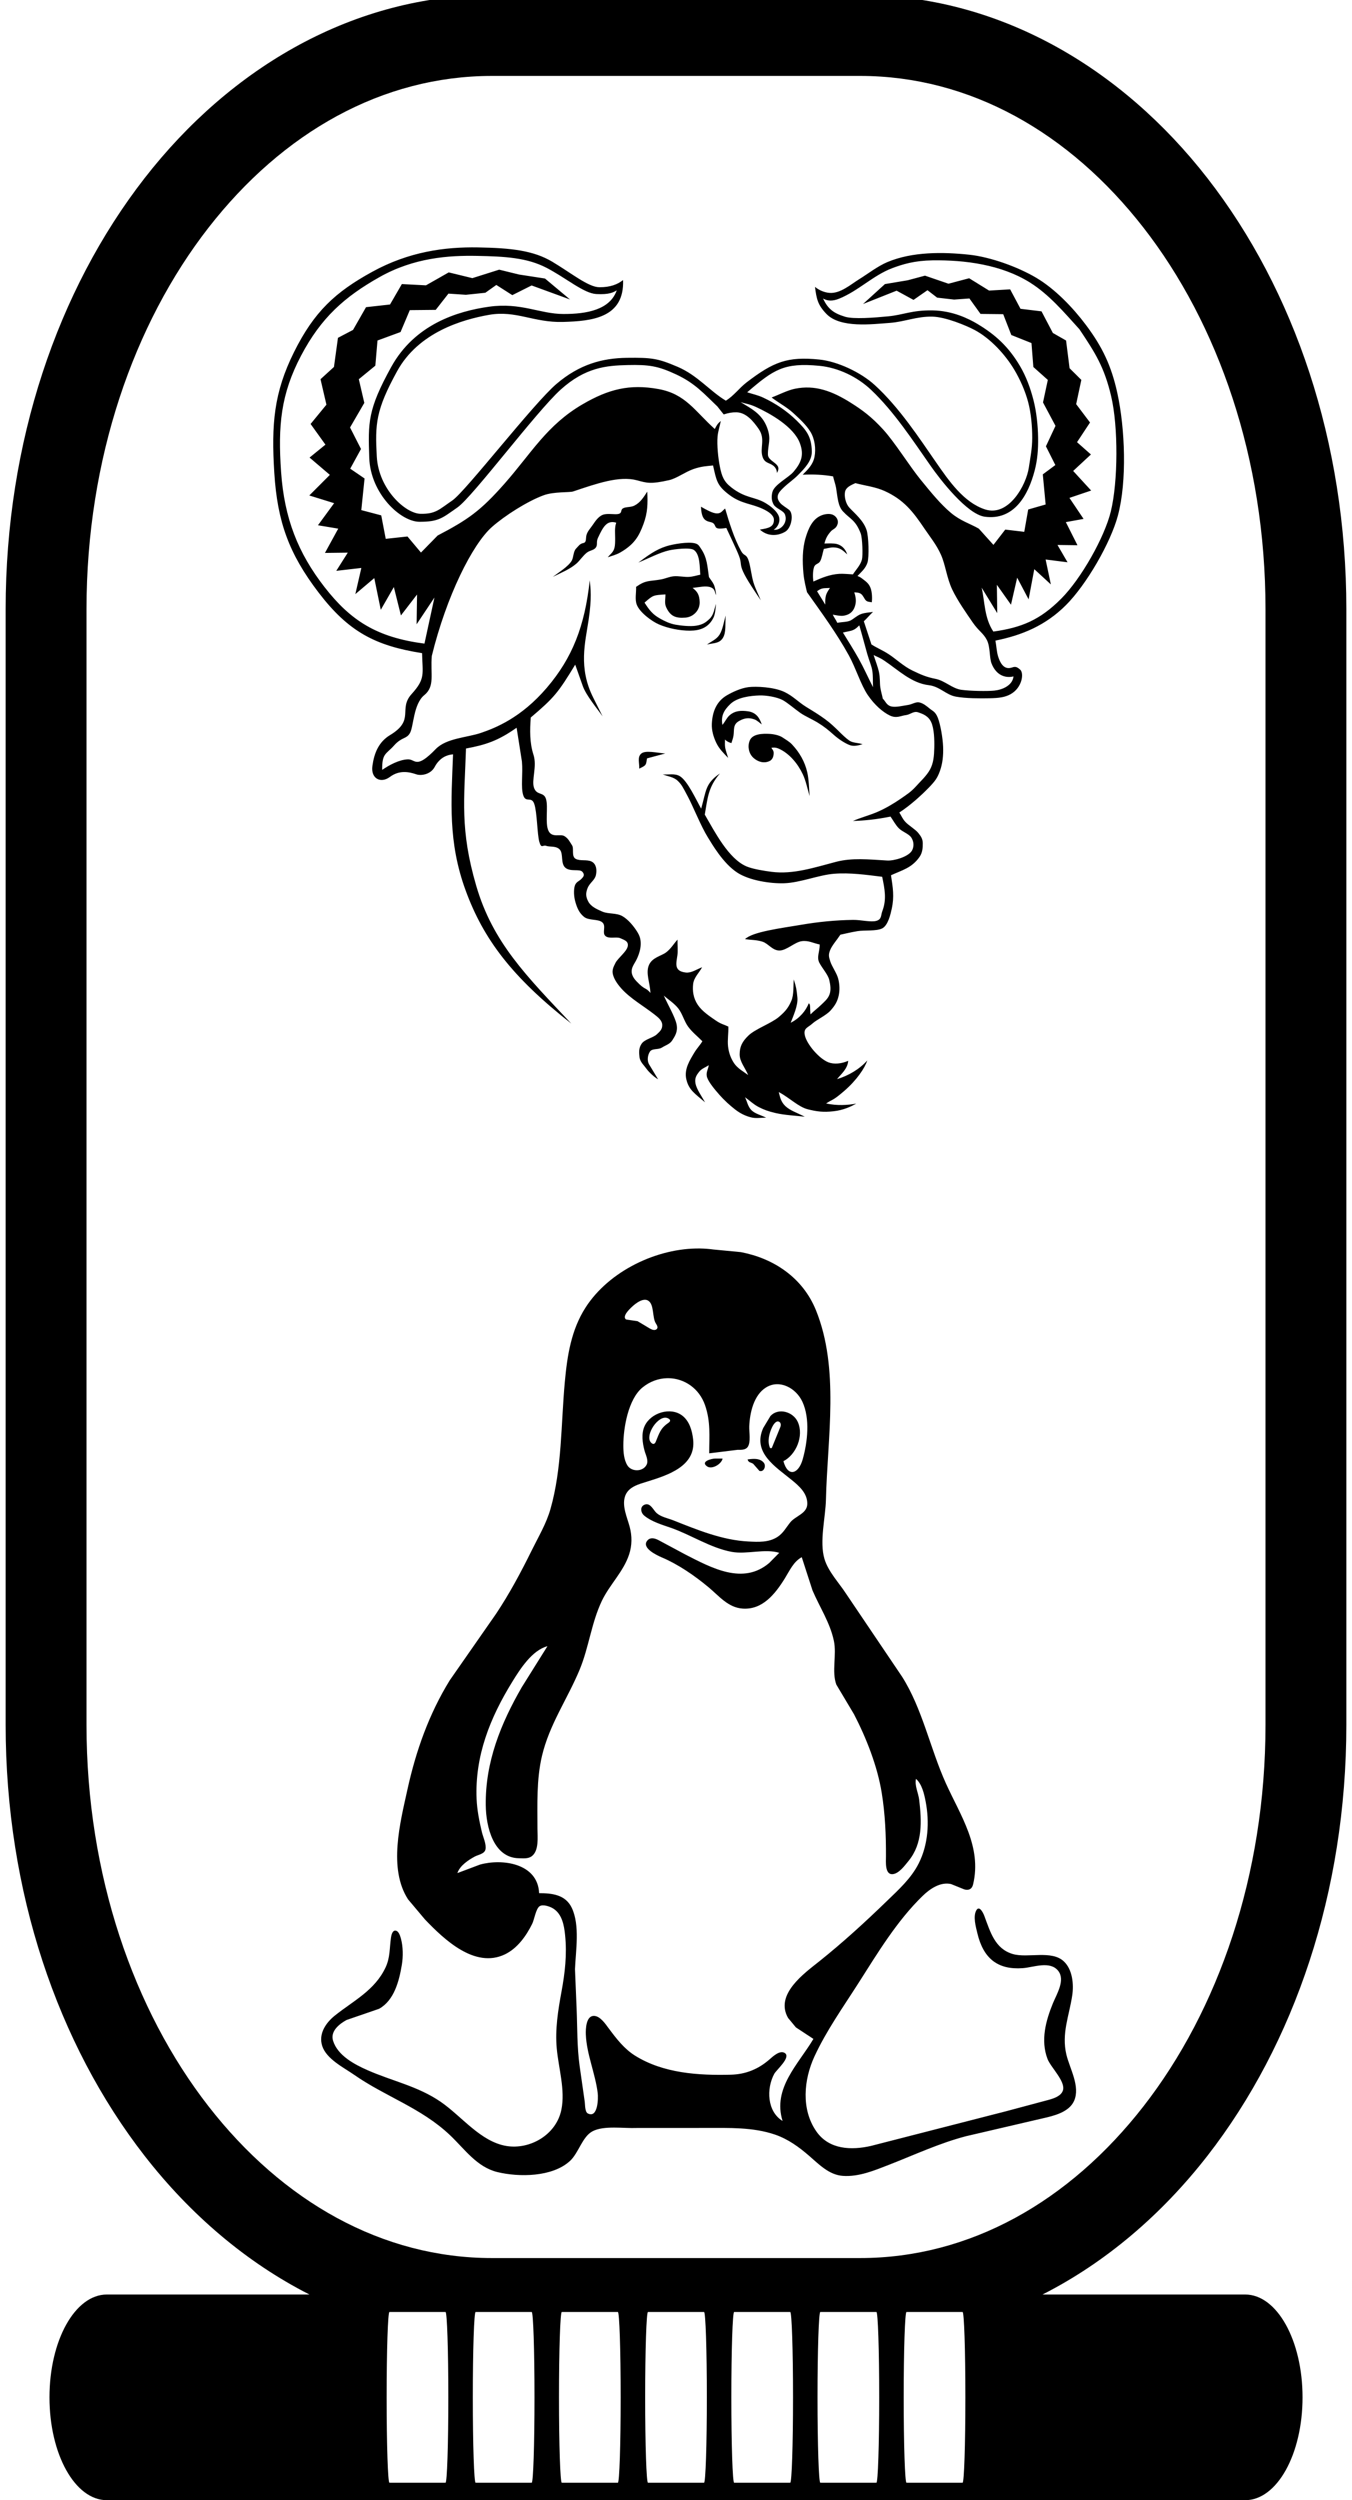 <?xml version="1.0" encoding="UTF-8" standalone="no"?><svg xmlns:dc="http://purl.org/dc/elements/1.1/" xmlns:cc="http://creativecommons.org/ns#" xmlns:rdf="http://www.w3.org/1999/02/22-rdf-syntax-ns#" xmlns:svg="http://www.w3.org/2000/svg" xmlns="http://www.w3.org/2000/svg" version="1.1" width="615.567" height="1137.899" id="svg2"><title id="title4">خرطوشة گنو لينكس</title><defs id="defs12" /><path d="m 223.998,-2.258 c -62.588,0 -118.724,32.621 -158.217,83.406 C 26.289,131.934 2.572,201.063 2.572,277.221 l 0,507.811 c 0,76.158 23.716,145.287 63.209,196.072 20.887,26.859 46.432,48.631 75.121,63.189 l -92.266,0 c -14.464,0 -26.109,20.874 -26.109,46.803 0,25.929 11.645,46.803 26.109,46.803 l 518.303,0 c 14.465,0 26.111,-20.874 26.111,-46.803 0,-25.929 -11.647,-46.803 -26.111,-46.803 l -92.275,0 c 28.69,-14.559 54.234,-36.331 75.121,-63.189 39.493,-50.785 63.209,-119.915 63.209,-196.072 l 0,-507.811 c 0,-76.158 -23.716,-145.287 -63.209,-196.072 C 510.292,30.363 454.156,-2.258 391.568,-2.258 l -167.57,0 z m 0,36.813 167.57,0 c 49.885,0 95.259,25.6 129.158,69.191 33.899,43.592 55.457,104.999 55.457,173.475 l 0,507.811 c 0,68.476 -21.558,129.883 -55.457,173.475 -33.899,43.592 -79.273,69.191 -129.158,69.191 l -167.57,0 c -49.885,0 -95.259,-25.6 -129.158,-69.191 C 60.941,914.914 39.385,853.507 39.385,785.031 l 0,-507.811 c 0,-68.476 21.556,-129.883 55.455,-173.475 C 128.739,60.154 174.113,34.555 223.998,34.555 z m -46.68,1017.684 25.52,0 c 0.712,0 1.287,17.33 1.287,38.857 0,21.527 -0.575,38.859 -1.287,38.859 l -25.52,0 c -0.712,0 -1.285,-17.332 -1.285,-38.859 0,-21.527 0.573,-38.857 1.285,-38.857 z m 39.236,0 25.521,0 c 0.712,0 1.285,17.33 1.285,38.857 0,21.527 -0.573,38.859 -1.285,38.859 l -25.521,0 c -0.712,0 -1.285,-17.332 -1.285,-38.859 0,-21.527 0.573,-38.857 1.285,-38.857 z m 39.236,0 25.521,0 c 0.712,0 1.285,17.33 1.285,38.857 0,21.527 -0.573,38.859 -1.285,38.859 l -25.521,0 c -0.712,0 -1.285,-17.332 -1.285,-38.859 0,-21.527 0.573,-38.857 1.285,-38.857 z m 39.238,0 25.52,0 c 0.712,0 1.285,17.33 1.285,38.857 0,21.527 -0.573,38.859 -1.285,38.859 l -25.52,0 c -0.712,0 -1.285,-17.332 -1.285,-38.859 0,-21.527 0.573,-38.857 1.285,-38.857 z m 39.236,0 25.52,0 c 0.712,0 1.287,17.33 1.287,38.857 0,21.527 -0.575,38.859 -1.287,38.859 l -25.52,0 c -0.712,0 -1.285,-17.332 -1.285,-38.859 0,-21.527 0.573,-38.857 1.285,-38.857 z m 39.236,0 25.521,0 c 0.712,0 1.285,17.33 1.285,38.857 0,21.527 -0.573,38.859 -1.285,38.859 l -25.521,0 c -0.712,0 -1.285,-17.332 -1.285,-38.859 0,-21.527 0.573,-38.857 1.285,-38.857 z m 39.236,0 25.521,0 c 0.712,0 1.285,17.33 1.285,38.857 0,21.527 -0.573,38.859 -1.285,38.859 l -25.521,0 c -0.712,0 -1.285,-17.332 -1.285,-38.859 0,-21.527 0.573,-38.857 1.285,-38.857 z" id="cartouche" /><path d="m 206.273,343.317 c -2.633,0.187 -6.06,1.421 -8.36,5.734 -1.877,3.522 -6.275,4.083 -8.328,3.374 -3.42,-1.183 -7.792,-2.003 -12.026,1.154 -4.235,3.156 -8.807,0.769 -8.005,-4.985 0.802,-5.753 2.788,-10.878 8.061,-14.052 11.516,-6.931 3.512,-11.755 9.833,-18.711 6.333,-6.97 4.934,-9.103 4.724,-18.569 -21.403,-3.364 -33.534,-9.818 -47.079,-27.525 -13.545,-17.708 -18.796,-32.283 -20.2,-54.483 -1.404,-22.2 -0.187,-36.588 8.981,-55.016 9.168,-18.428 18.82,-27.299 35.546,-36.5 16.727,-9.2 33.116,-11.403 48.264,-11.135 15.149,0.268 25.243,1.429 33.802,6.538 8.559,5.11 16.389,11.54 21.381,11.586 4.992,0.046 8.391,-1.322 10.817,-3.267 0.648,17.209 -14.155,18.704 -27.399,19.067 -13.244,0.363 -21.382,-5.369 -33.58,-3.237 -12.198,2.132 -32.169,7.94 -41.898,25.658 -9.729,17.718 -10.061,23.982 -9.252,38.84 0.808,14.859 13.032,25.945 19.932,26.065 6.899,0.121 8.439,-1.97 14.479,-6.091 6.04,-4.122 36.873,-44.056 47.394,-53.027 10.522,-8.97 20.904,-11.74 32.114,-11.884 11.21,-0.144 14.075,0.254 23.116,4.131 9.041,3.876 14.597,11.016 21.887,15.381 3.726,-2.295 6.041,-5.721 9.459,-8.335 12.227,-9.35 18.58,-11.87 33.112,-10.39 8.352,0.85 18.884,5.843 25.168,11.559 11.19,10.179 20.434,24.351 27.904,35.117 5.817,8.384 12.662,18.416 22.433,21.551 10.669,3.422 18.698,-11.036 19.877,-19.055 0.668,-4.544 1.54,-8.527 1.547,-13.528 0.007,-5.002 -0.481,-11.072 -1.859,-16.285 -1.378,-5.213 -3.738,-10.4 -6.294,-14.701 -4.16,-7 -10.966,-14.325 -18.048,-18.094 -3.974,-2.115 -13.325,-5.96 -19.22,-6.095 -7.222,-0.164 -12.725,2.375 -19.402,2.851 -8.082,0.577 -22.519,2.478 -28.856,-4.055 -4.032,-4.158 -4.54,-6.931 -5.229,-12.352 1.782,1.536 4.273,2.545 6.491,2.742 5.061,0.447 9.8,-3.876 13.885,-6.382 3.365,-2.064 8.131,-5.753 12.551,-7.616 11.357,-4.791 25.307,-4.653 37.296,-3.369 9.609,1.028 22.068,5.501 30.496,10.491 8.468,5.012 16.627,13.463 22.604,21.429 7.519,10.024 11.63,18.624 14.353,31.126 3.481,15.965 4.446,39.948 0.238,55.689 -3.317,12.405 -14.329,31.46 -23.704,40.801 -9.246,9.213 -19.922,13.661 -32.062,16.093 0.475,2.564 0.553,4.954 1.182,7.056 0.893,2.983 2.599,6.31 6.106,5.258 1.398,-0.419 2.147,-0.782 3.99,0.905 1.842,1.687 0.883,8.205 -4.302,11.13 -2.629,1.483 -5.404,1.806 -9.614,1.893 -4.211,0.088 -10.782,0.107 -15.354,-0.731 -4.571,-0.837 -7.301,-4.632 -12.364,-5.226 -7.824,-0.916 -13.814,-6.83 -20.087,-11.059 -2.618,-1.765 -3.501,-1.784 -5.009,-2.676 0.815,2.611 1.902,5.322 2.444,7.832 0.543,2.51 0.312,4.835 0.6,6.843 0.287,2.007 0.819,3.568 1.129,5.196 1.253,1.173 1.654,2.956 3.759,3.517 2.107,0.56 5.405,-0.312 7.561,-0.616 2.155,-0.303 3.6,-1.532 5.291,-1.195 1.692,0.336 3.296,1.603 4.713,2.791 1.418,1.188 2.636,1.361 3.784,4.325 1.148,2.964 2.2,9.033 2.357,13.09 0.157,4.057 -0.277,7.719 -1.427,10.938 -1.149,3.219 -2.159,4.646 -5.271,7.835 -3.112,3.189 -8.179,7.868 -13.235,11.127 0.931,1.442 1.344,2.763 2.796,4.328 1.452,1.566 4.479,3.321 5.825,4.972 1.345,1.652 2.028,2.837 2.047,4.689 0.021,1.852 -0.065,4.259 -1.503,6.279 -3.58,5.028 -7.813,5.928 -12.962,8.293 0.866,5.656 1.572,9.697 0.321,15.345 -0.511,2.301 -1.645,7.519 -4.358,8.858 -2.714,1.339 -7.947,0.691 -11.259,1.241 -3.312,0.551 -5.166,1.074 -7.748,1.611 -1.569,2.373 -3.906,4.992 -4.706,7.119 -0.802,2.128 -0.56,2.89 0.113,5.063 0.673,2.172 2.965,5.336 3.614,7.879 0.649,2.544 0.775,5.282 0.17,7.833 -0.607,2.551 -1.645,4.402 -3.723,6.667 -2.077,2.266 -6.164,4.045 -8.2,5.881 -2.037,1.837 -4.065,2.057 -3.509,5.096 0.764,4.174 6.593,10.942 10.809,12.554 2.527,0.966 5.919,0.662 8.988,-0.694 -0.208,3.565 -3.157,5.968 -5.083,8.335 5.217,-1.561 10.276,-4.549 13.775,-8.509 -1.085,3.44 -4.819,8.962 -10.404,13.811 -5.585,4.849 -5.551,3.857 -8.327,5.786 5.066,1.065 9.776,0.777 13.7,0.04 -2.151,1.241 -5.677,2.986 -10.348,3.499 -4.671,0.512 -7.55,0.15 -11.76,-0.919 -4.21,-1.07 -8.053,-5.074 -13.153,-7.834 0.497,1.98 0.851,4.361 2.996,6.397 2.145,2.036 5.391,3.071 8.841,4.832 -4.392,-0.522 -9.007,-0.679 -13.322,-1.674 -3.195,-0.738 -5.341,-1.52 -7.679,-2.731 -2.336,-1.211 -4.14,-2.978 -6.21,-4.467 0.992,1.982 1.286,4.314 2.974,5.948 1.688,1.634 4.432,2.243 6.651,3.365 -2.315,-0.053 -4.541,0.472 -6.941,-0.159 -2.401,-0.631 -4.652,-1.624 -7.148,-3.547 -2.496,-1.924 -5.07,-4.293 -7.2,-6.714 -2.128,-2.422 -4.757,-5.561 -5.552,-7.795 -0.797,-2.234 0.478,-3.796 0.717,-5.692 -1.47,1.01 -3.278,1.567 -4.408,3.034 -1.129,1.467 -2.131,2.806 -1.631,5.363 0.501,2.557 2.756,5.682 4.351,8.526 -4.758,-4.071 -7.416,-5.639 -8.548,-10.55 -1.06,-4.598 1.682,-8.772 3.767,-12.249 1.035,-1.727 2.584,-3.334 3.552,-5 -2.15,-2.2 -4.606,-4.092 -6.449,-6.601 -1.842,-2.509 -2.615,-5.905 -4.495,-8.305 -1.881,-2.401 -4.411,-3.921 -6.614,-5.879 1.937,4.352 5.119,9.691 5.81,13.06 0.69,3.369 -0.774,5.43 -1.917,7.249 -1.143,1.818 -2.988,2.224 -4.737,3.341 -1.75,1.118 -4.471,0.237 -5.513,1.896 -1.042,1.659 -1.321,4.154 -0.325,5.797 l 4.086,6.748 c -1.506,-0.795 -4.099,-3.108 -5.268,-4.748 -1.169,-1.64 -2.963,-3.156 -3.209,-5.373 -0.246,-2.217 -0.365,-4.142 1.008,-6.117 1.374,-1.975 5.134,-2.636 6.817,-4.154 1.683,-1.518 2.627,-2.507 2.531,-4.469 -0.096,-1.962 -1.928,-3.366 -3.503,-4.603 -4.808,-3.773 -10.977,-7.25 -15.06,-11.798 -2.307,-2.57 -3.414,-4.644 -3.877,-6.417 -0.463,-1.772 0.027,-3.155 1.173,-5.335 1.146,-2.181 5.076,-5.092 5.554,-7.461 0.477,-2.368 -1.508,-2.877 -3.299,-3.712 -1.792,-0.835 -5.194,0.428 -6.856,-1.025 -1.661,-1.453 0.488,-4.506 -1.385,-6.181 -1.872,-1.674 -6.157,-0.74 -8.369,-2.541 -2.212,-1.802 -3.126,-4.038 -3.888,-6.652 -0.762,-2.614 -0.848,-5.476 -0.332,-7.369 0.517,-1.893 2.068,-2.224 3.004,-3.205 0.936,-0.981 1.748,-1.794 0.501,-3.257 -1.248,-1.462 -5.336,0.082 -7.686,-1.796 -2.35,-1.878 -0.911,-6.375 -2.573,-8.271 -1.661,-1.896 -4.643,-1.154 -6.217,-1.759 -1.573,-0.606 -2.19,1.531 -3.155,-1.848 -0.965,-3.38 -0.991,-13.454 -2.289,-17.214 -1.298,-3.76 -3.848,-0.254 -5.032,-3.991 -1.184,-3.736 -0.062,-9.711 -0.595,-15.355 l -2.416,-15.355 c -8.428,5.924 -13.992,7.784 -23.048,9.458 -0.756,23.181 -2.837,36.832 4.683,62.55 7.52,25.717 22.739,40.874 43.27,62.648 -27.092,-21.236 -40.026,-38.5 -48.121,-60.617 -8.097,-22.12 -6.542,-40.618 -5.728,-61.918 z m 143.96,-9.317 c 2.084,0.098 4.617,0.651 6.08,1.646 1.464,0.994 3.018,1.807 4.347,3.222 3.315,3.532 5.802,7.792 6.901,12.687 0.701,3.121 0.805,7.123 1.06,10.787 -1.003,-3.387 -1.678,-6.918 -3.107,-9.953 -2.254,-4.785 -6.083,-9.454 -10.837,-11.605 -1.569,-0.711 -2.616,-0.579 -3.48,-0.453 0.386,0.678 1.033,1.247 1.061,2.241 0.028,0.994 -0.184,2.938 -1.794,3.755 -2.596,1.318 -5.483,0.391 -7.488,-1.464 -2.022,-1.869 -2.711,-5.032 -1.653,-7.749 1.261,-3.238 6.067,-3.247 8.91,-3.115 z m -26.133,-4.609 c 0.262,-5.567 2.182,-10.263 6.951,-12.993 2.466,-1.411 6.265,-3.237 9.756,-3.666 3.354,-0.412 11.511,-0.111 16.418,2.232 3.768,1.8 6.335,4.601 9.643,6.648 3.308,2.048 5.661,3.421 8.811,5.718 4.835,3.525 7.669,7.407 11.021,9.734 1.612,1.118 3.88,0.952 6.02,1.636 -1.664,0.517 -3.839,1.087 -5.634,0.487 -2.239,-0.749 -5.368,-2.89 -7.105,-4.425 -3.069,-2.712 -4.66,-4.036 -8.009,-6.081 -2,-1.219 -5.292,-2.655 -7.49,-4.155 -2.199,-1.499 -6.015,-4.789 -8.128,-5.902 -2.686,-1.414 -7.521,-2.201 -10.511,-2.11 -4.119,0.126 -10.082,0.837 -13.269,3.863 -3.167,3.008 -4.369,5.654 -3.655,9.56 1.192,-1.437 1.986,-3.243 3.181,-4.311 2.475,-2.212 5.315,-2.319 8.395,-1.9 3.461,0.471 5.203,2.563 6.346,6 -0.769,-0.591 -2.184,-1.89 -3.3,-2.292 -2.62,-0.946 -4.602,-0.655 -7.056,0.722 -2.898,1.627 -2.11,4.034 -2.527,6.711 -0.191,1.235 -0.637,2.229 -0.955,3.344 -1.09,-0.302 -2.097,-0.776 -2.922,-1.631 0.034,1.251 -0.14,2.345 0.105,3.751 0.243,1.406 0.898,3.077 1.347,4.615 -2.018,-2.112 -4.082,-4.078 -5.386,-6.805 -1.305,-2.728 -2.189,-5.755 -2.049,-8.751 z m 3.492,-40.523 c 1.487,-2.31 1.923,-5.853 2.84,-8.733 -0.367,3.648 0.338,7.66 -1.364,10.303 -1.702,2.642 -4.692,2.179 -7.169,2.948 1.927,-1.537 4.206,-2.208 5.694,-4.518 z m -35.609,54.097 c 1.91,-1.618 7.064,-0.324 10.919,-0.036 -2.77,0.742 -5.541,1.485 -8.311,2.227 -0.258,0.986 -0.141,2.116 -0.774,2.957 -0.633,0.841 -1.836,1.153 -2.753,1.728 0.09,-2.591 -0.99,-5.26 0.919,-6.877 z m 27.161,-112.35 c 2.301,1.296 5.221,3.01 7.253,3.063 2.032,0.053 2.564,-1.39 3.759,-2.223 1.881,6.417 4.04,13.467 7.242,19.289 1.342,2.439 2.197,1.305 3.217,3.757 1.019,2.451 1.471,7.438 2.438,10.569 0.968,3.131 2.23,5.436 3.345,8.153 -2.831,-4.197 -6.489,-9.549 -8.067,-13.041 -1.576,-3.492 -0.567,-3.796 -1.844,-7.122 -1.277,-3.326 -3.857,-8.511 -5.786,-12.766 -1.381,0.192 -3.091,0.455 -4.14,0.116 -1.05,-0.339 -0.84,-1.507 -1.789,-2.262 -0.95,-0.755 -2.546,-0.462 -3.876,-1.668 -1.33,-1.204 -1.633,-3.676 -1.753,-5.864 z m -12.389,31.661 c 2.166,-0.199 4.855,0.409 6.883,0.288 2.028,-0.121 3.475,-0.671 5.213,-1.007 -0.322,-3.196 -0.017,-9.067 -2.836,-11.201 -1.821,-1.378 -9.302,-0.34 -11.3,0.111 -4.496,1.014 -9.732,3.822 -14.08,5.577 4.167,-3.046 7.767,-5.868 12.765,-7.441 3.004,-0.945 10.016,-2.174 13.117,-1.298 1.416,0.399 1.702,1.013 2.56,2.268 2.951,4.311 2.943,8.038 3.709,13.06 0.753,1.227 1.555,2.046 2.165,3.312 0.609,1.266 0.953,3.258 1.124,4.886 -0.772,-1.172 -0.3,-2.642 -2.439,-3.514 -2.141,-0.872 -5.418,-0.058 -8.302,0.258 2.102,1.587 3.147,3.116 3.228,6.472 0.094,3.94 -3.094,6.776 -6.423,7.046 -4.621,0.375 -7.004,-0.687 -8.873,-4.819 -0.819,-1.81 -0.225,-3.988 -0.293,-5.752 -5.553,0.404 -5.463,0.214 -9.521,3.755 2.206,3.381 3.596,5.326 7.241,7.349 2.045,1.135 4.359,2.239 6.893,2.69 2.534,0.451 6.691,0.887 9.352,0.459 2.662,-0.427 4.171,-1.223 6.144,-3.132 1.974,-1.91 2.155,-4.645 2.926,-6.807 -0.175,2.081 -0.404,4.731 -1.142,6.24 -2.246,4.588 -6.13,5.948 -10.767,5.963 -4.451,0.017 -9.957,-1.059 -14.098,-2.855 -3.311,-1.436 -8.799,-5.502 -10.102,-9.034 -0.89,-2.413 -0.186,-5.375 -0.279,-8.063 4.585,-3.19 5.719,-2.405 11.143,-3.339 2.269,-0.391 3.83,-1.273 5.995,-1.472 z m -26.705,-21.604 c 0.129,-1.911 0.331,-1.87 0.497,-2.805 -4.177,-1.169 -5.852,1.666 -8.3,6.931 -0.916,1.97 -0.007,3.143 -0.993,4.44 -0.982,1.297 -2.564,1.115 -4.159,2.36 -1.595,1.245 -3.175,3.628 -4.666,4.918 -3.059,2.646 -7.195,4.261 -10.743,6.042 2.423,-1.871 7.126,-4.708 8.647,-7.426 0.807,-1.441 0.688,-4.158 1.944,-5.454 1.256,-1.296 1.695,-2.193 3.317,-2.523 1.621,-0.33 0.969,-2.297 1.492,-3.86 0.523,-1.563 1.565,-2.673 2.673,-4.234 1.108,-1.562 2.507,-3.906 4.695,-4.757 2.189,-0.852 5.602,0.069 7.258,-0.421 1.656,-0.49 0.705,-1.75 1.908,-2.507 1.205,-0.756 3.547,-0.423 5.156,-1.232 2.852,-1.435 4.216,-3.83 5.932,-6.394 0.249,5.52 0.188,9.494 -1.708,14.687 -2.135,5.845 -4.299,9.288 -10.359,12.882 -2.088,1.238 -4.166,1.668 -5.896,2.317 1.009,-1.44 2.454,-2.066 3.028,-4.321 0.573,-2.257 0.145,-6.731 0.274,-8.643 z m 97.831,26.914 c -2.881,0.196 -3.564,-0.2 -5.87,1.501 1.25,2.034 2.499,4.069 3.747,6.103 -0.11,-4.016 0.264,-4.821 2.123,-7.604 z m -7.549,-2.918 c 3.99,-1.778 7.467,-3.217 11.808,-3.501 1.74,-0.114 4.442,0.167 6.199,0.251 1.497,-2.306 3.404,-4.124 4.103,-6.756 0.463,-1.746 0.235,-9.848 -0.585,-11.951 -2.387,-6.122 -4.708,-6.38 -7.993,-9.887 -2.384,-2.543 -2.479,-6.416 -3.192,-10.755 -0.262,-1.594 -1.009,-3.611 -1.36,-5.256 -4.295,-0.757 -8.913,-1.007 -13.854,-0.748 2.396,-2.404 4.712,-4.601 5.399,-8.211 0.686,-3.61 0.127,-8.048 -1.834,-11.284 -1.961,-3.237 -5.094,-6.056 -7.969,-8.694 -2.877,-2.637 -7,-4.814 -9.725,-6.971 3.545,-1.328 7.164,-3.279 10.637,-3.983 9.046,-1.836 16.84,0.972 25.564,6.491 5.073,3.21 9.268,6.26 14.571,12.068 5.302,5.808 11.878,16.461 17.011,22.779 5.133,6.318 9.277,11.315 13.755,15.083 4.479,3.769 8.532,4.842 12.797,7.262 l 6.648,7.386 5.38,-6.965 8.657,1.024 1.789,-10.166 7.945,-2.278 -1.296,-13.705 5.713,-4.242 -4.293,-8.527 4.362,-9.317 -5.687,-10.651 2.193,-10.255 -6.584,-5.871 -0.859,-10.898 -9.185,-3.666 -3.685,-9.481 -10.327,-0.121 -5.066,-7.038 -6.952,0.509 -7.75,-0.883 -4.382,-3.385 -6.36,4.418 -7.696,-4.199 -15.299,6.077 9.973,-9.075 10.332,-1.727 7.916,-2.111 10.69,3.673 9.409,-2.494 9.073,5.612 9.601,-0.556 4.716,8.854 9.559,1.154 5.172,9.844 6.012,3.434 1.596,12.611 5.355,5.314 -2.354,11.034 6.308,8.356 -5.915,8.954 6.325,5.596 -8.085,7.497 8.189,8.922 -9.889,3.337 6.441,9.57 -8.078,1.458 5.297,10.523 -9.104,-0.127 4.586,7.882 -9.985,-1.258 2.389,11.339 -7.546,-6.946 -2.585,13.743 -5.207,-9.868 -2.82,12.308 -6.428,-9.075 0.175,12.906 -7.105,-11.604 c 1.498,6.584 1.198,13.793 5.331,20.001 12.806,-1.813 21.176,-5.189 30.986,-15.067 8.936,-8.996 19.616,-27.753 22.508,-39.649 3.3,-13.576 3.401,-38.544 0.151,-52.366 -3.128,-13.307 -7.194,-19.664 -14.458,-30.523 -6.96,-7.657 -13.78,-15.807 -22.6,-21.31 -12.93,-8.076 -29.52,-10.254 -44.26,-10.044 -8.163,0.117 -13.632,1.757 -18.512,3.614 -8.535,3.247 -15.361,10.331 -24.038,13.831 -2.83,1.141 -5.098,1.176 -7.327,-0.069 2.182,4.568 4.556,6.617 9.998,8.279 3.937,1.202 13.33,0.442 19.797,-0.183 6.942,-0.671 10.563,-2.83 20.011,-2.695 9.227,0.133 16.538,3.8 20.536,6.191 8.248,4.935 14.163,10.409 19.302,19.08 2.823,4.762 4.8,10.134 6.192,15.617 1.392,5.483 2.002,11.623 2.092,16.991 0.089,5.367 -0.303,10.159 -1.558,14.989 -2.935,11.308 -9.409,22.814 -22.709,21.037 -8.139,-1.089 -20.408,-17.072 -24.518,-22.936 -8.292,-11.835 -16.823,-24.931 -27.242,-34.786 -6.352,-6.007 -15.049,-10.141 -23.59,-10.959 -16.023,-1.534 -20.775,1.65 -32.836,12.051 2.454,0.819 4.849,1.27 7.364,2.456 5.581,2.631 10.684,6.031 15.136,10.393 4.665,4.572 6.758,7.465 6.924,14.011 0.11,4.347 -3.308,7.832 -6.441,10.968 -1.917,1.92 -4.454,3.678 -6.007,5.168 -2.058,1.978 -4.606,4.141 -2.021,7.291 0.972,1.184 2.66,2.077 4.084,3.183 2.26,1.755 1.225,8.277 -1.752,10.006 -3.809,2.211 -8.361,1.964 -11.502,-0.996 3.965,-0.621 6.483,-1.171 6.38,-4.565 -0.059,-1.967 -2.449,-3.601 -4.795,-4.72 -5.657,-2.699 -9.93,-2.301 -15.561,-6.539 -5.687,-4.284 -5.812,-6.629 -7.35,-13.354 -2.742,0.3 -5.267,0.366 -8.934,1.637 -3.667,1.27 -7.718,4.293 -11.047,5.041 -8.384,1.887 -10.054,1.328 -14.642,0.086 -8.078,-2.188 -18.596,1.558 -29.044,5.054 -1.737,0.581 -8.764,0.019 -13.494,1.756 -7.306,2.682 -17.556,9.176 -23.477,14.393 -8.97,7.905 -20.759,31.563 -27.42,58.718 -0.7,8.255 1.544,13.816 -3.426,17.848 -4.97,4.032 -4.832,14.361 -6.517,17.258 -1.685,2.896 -3.636,1.616 -7.264,5.684 -3.627,4.068 -5.474,3.388 -5.383,11.08 3.126,-2.15 7.684,-4.65 11.686,-4.801 3.544,-0.134 3.582,4.748 12.678,-4.661 4.865,-5.034 14.211,-5.188 20.696,-7.408 6.486,-2.22 18.172,-6.795 29.877,-20.486 11.705,-13.691 17.305,-28.104 19.575,-48.942 0.362,3.695 0.989,7.861 -0.523,18.052 -1.512,10.191 -4.771,21.638 2.094,35.349 l 4.277,8.542 c -2.546,-3.636 -7.521,-9.568 -9.018,-13.794 l -3.454,-9.75 c -7.728,12.695 -9.504,14.966 -20.24,24.061 -0.427,5.643 -0.532,11.528 1.23,16.927 1.763,5.399 -1.047,11.622 0.294,15.177 1.341,3.556 4.442,1.532 5.455,5.132 1.013,3.6 -0.529,10.717 1.042,14.225 1.571,3.509 5.424,1.379 7.292,2.513 1.868,1.134 2.478,2.688 3.478,4.179 0.998,1.49 -0.39,5.013 1.641,6.157 2.031,1.145 5.199,0.175 7.312,1.273 2.113,1.098 2.434,3.739 1.928,6.104 -0.507,2.366 -2.765,3.451 -3.757,5.856 -0.991,2.406 -0.88,4.08 0.311,6.289 1.191,2.21 3.828,3.426 6.457,4.541 2.628,1.115 6.322,0.489 9.034,2.031 2.712,1.542 5.15,4.614 6.583,6.847 1.432,2.232 1.83,3.807 1.757,6.155 -0.074,2.347 -0.984,5.051 -2.181,7.318 -1.198,2.267 -3.84,5.026 0.285,9.356 4.125,4.329 3.973,2.463 6.336,5.271 -0.257,-4.858 -2.176,-8.816 -0.773,-12.473 1.403,-3.657 5.616,-4.293 7.837,-5.938 2.22,-1.646 3.499,-3.906 5.25,-5.859 -0.025,2.513 0.232,5.214 -0.041,7.106 -0.556,3.847 -1.642,7.262 3.837,7.879 2.468,0.277 4.812,-1.397 7.409,-2.402 -1.361,2.549 -3.727,4.599 -4.082,7.65 -0.356,3.049 0.072,6.4 2.09,9.427 2.019,3.025 5.505,5.272 8.06,7.05 2.554,1.779 3.922,1.921 5.885,2.883 0.096,2.999 -0.468,6.172 -0.141,8.997 0.327,2.824 1.177,5.324 2.738,7.659 1.562,2.335 4.066,3.675 6.425,5.402 -1.293,-3.151 -3.917,-6.141 -3.881,-9.453 0.035,-3.312 0.985,-5.659 4.072,-8.598 3.088,-2.94 10.317,-5.489 13.725,-8.346 3.409,-2.858 4.508,-4.609 5.732,-7.384 1.224,-2.775 0.883,-7.246 1.109,-9.74 1.122,3.494 1.282,4.581 1.647,8.236 0.367,3.657 -2.037,8.785 -3.054,11.492 4.216,-2.131 6.893,-5.536 8.244,-8.865 0.904,0.561 0.448,2.099 0.781,5.063 1.503,-1.565 3.211,-2.768 4.724,-4.245 1.514,-1.475 3.172,-2.773 3.924,-4.832 0.75,-2.059 0.443,-4.249 -0.116,-6.642 -0.559,-2.393 -3.115,-5.168 -4.491,-7.785 -1.375,-2.617 0.243,-5.185 0.15,-8.339 -2.754,-0.495 -5.092,-1.962 -8.258,-1.486 -3.167,0.476 -6.793,4.194 -10.03,4.237 -3.236,0.043 -5.053,-3.129 -7.706,-4.001 -2.653,-0.872 -5.337,-0.776 -8.005,-1.164 3.379,-3.387 16.493,-5 25.464,-6.53 7.893,-1.347 15.726,-2.125 23.724,-2.243 3.572,-0.053 8.162,1.181 10.642,0.435 2.482,-0.744 1.952,-2.513 2.688,-4.44 2.059,-5.388 1.044,-10.186 -0.076,-15.612 -7.179,-0.881 -14.66,-1.959 -21.894,-1.377 -7.072,0.568 -15.447,4.086 -22.742,4.324 -6.342,0.206 -15.733,-1.271 -21.179,-4.744 -6.655,-4.244 -11.804,-13.359 -13.632,-16.286 -2.977,-4.767 -6.732,-14.119 -9.017,-18.395 -2.284,-4.276 -2.787,-5.472 -4.687,-7.257 -1.9,-1.784 -4.503,-1.922 -6.754,-2.884 2.595,0.277 5.428,-0.582 7.786,0.832 3.542,2.126 7.506,10.939 9.71,14.773 2.335,-8.189 1.79,-11.409 8.547,-16.027 -5.445,6.385 -5.581,11.222 -6.908,18.74 4.528,7.776 10.823,20.161 19.06,23.598 2.975,1.242 8.085,2.022 11.302,2.438 10.011,1.297 19.667,-2.022 29.498,-4.562 7.187,-1.857 14.479,-1.109 23.22,-0.572 2.967,0.182 9.964,-1.686 11.413,-4.826 0.782,-1.694 0.724,-3.73 -0.399,-5.536 -1.125,-1.806 -4.122,-2.679 -5.728,-4.304 -1.606,-1.625 -2.53,-3.554 -3.795,-5.332 -6.676,1.34 -12.168,1.855 -17.123,1.996 3.554,-1.532 6.964,-2.406 10.664,-3.92 3.699,-1.514 7.9,-3.998 10.885,-6.06 2.986,-2.062 4.892,-3.259 7.052,-5.659 2.159,-2.401 4.929,-4.875 6.52,-7.81 1.593,-2.935 1.839,-6.218 1.929,-9.85 0.089,-3.632 -0.061,-8.728 -1.4,-11.653 -1.337,-2.925 -3.917,-3.813 -5.989,-4.505 -2.073,-0.692 -3.492,1.058 -5.647,1.295 -2.157,0.236 -4.171,1.659 -7.29,0.124 -3.118,-1.534 -6.814,-4.657 -9.967,-9.292 -3.151,-4.636 -5.405,-12.213 -8.618,-18.042 -5.539,-10.048 -12.441,-19.434 -19.041,-28.745 -0.543,-2.296 -1.36,-5.469 -1.631,-8.584 -0.474,-5.427 -0.563,-11.065 1.047,-16.356 1.234,-4.053 3.028,-8.334 7.085,-9.996 1.623,-0.666 3.676,-0.929 5.126,-0.367 1.452,0.562 2.875,2.276 2.305,4.255 -0.627,2.177 -2.068,2.236 -3.048,3.335 -1.663,1.865 -2.328,3.233 -2.956,5.558 1.797,-0.03 4.225,-0.174 5.701,0.233 1.926,0.531 3.719,1.866 4.696,4.721 -2.298,-2.132 -3.44,-3.111 -6.308,-3.187 -1.314,-0.034 -2.911,0.458 -4.365,0.687 -0.543,1.849 -0.863,4.117 -1.63,5.549 -0.767,1.431 -2.261,1.088 -2.822,2.76 -0.561,1.669 -0.593,4.387 -0.311,6.582 z m 20.079,-2.507 c 0.88,0.363 1.216,0.443 2.331,1.33 1.115,0.888 2.653,1.774 3.536,3.895 0.885,2.122 0.843,5.402 0.655,6.739 -0.775,-0.238 -1.832,-0.077 -2.636,-0.797 -0.802,-0.719 -1.281,-2.348 -2.31,-3.046 -1.03,-0.697 -1.889,-0.544 -3.027,-0.695 0.585,1.74 0.869,3.482 0.597,5.06 -0.59,3.445 -2.526,5.19 -5.66,5.602 -1.369,0.18 -3.542,-0.292 -4.733,-0.518 0.552,1.29 1.487,2.42 2.04,3.71 2.65,-0.401 4.614,-0.344 6.039,-1.042 1.425,-0.697 2.953,-2.26 4.782,-2.921 1.829,-0.662 3.461,-0.651 5.462,-0.978 -1.576,1.421 -2.611,2.843 -4.185,4.264 1.155,3.512 2.31,7.023 3.464,10.534 2.448,1.602 4.745,2.447 7.829,4.425 3.086,1.979 6.786,5.519 10.805,7.45 4.019,1.931 6.412,2.981 10.611,3.81 4.198,0.829 7.539,4.386 11.671,4.965 4.132,0.578 11.849,0.695 15.033,0.37 3.615,-0.369 8.312,-2.321 8.733,-6.468 -3.031,0.782 -7.661,0.08 -9.998,-5.887 -1.037,-2.65 -0.529,-7.523 -2.117,-10.657 -1.587,-3.134 -3.801,-4.14 -6.445,-8.001 -2.644,-3.861 -6.97,-9.952 -9.399,-15.125 -2.427,-5.173 -2.999,-11.032 -5.052,-15.667 -2.053,-4.634 -5.15,-8.378 -7.55,-11.951 -5.241,-7.807 -9.467,-13.143 -18.102,-17.082 -4.153,-1.894 -8.881,-2.399 -13.321,-3.599 -1.807,0.847 -4.285,1.782 -4.724,3.993 -0.44,2.211 0.405,5.476 1.939,7.137 2.567,2.775 6.37,5.774 7.866,10.185 0.961,2.83 1.24,12.319 0.407,14.894 -0.864,2.674 -2.871,4.29 -4.54,6.071 z m 0.836,22.459 c -0.802,0.724 -1.413,1.468 -2.704,2.069 -1.289,0.601 -3.049,0.756 -4.76,1.204 2.399,3.907 4.918,7.854 7.216,11.962 2.3,4.107 4.292,8.604 6.486,12.905 -0.103,-2.465 0.035,-5.093 -0.307,-7.397 -0.343,-2.303 -1.34,-4.318 -2.329,-7.776 -0.987,-3.457 -2.203,-8.161 -3.603,-12.967 z m -64.54,-85.9 c -0.338,3.843 0.283,9.851 1.044,13.614 0.911,4.504 1.789,6.839 5.282,9.553 6.397,4.969 10.481,4.131 15.402,7.012 2.341,1.371 5.309,3.67 6.175,6.099 0.866,2.429 -0.572,5.067 -2.347,6.104 3.106,0.484 6.588,-3.18 5.135,-6.941 -0.716,-1.851 -4.123,-2.676 -5.168,-4.543 -1.042,-1.867 -1.04,-3.789 -0.549,-5.686 0.887,-3.419 7.352,-6.525 9.636,-9.227 3.515,-4.158 4.865,-7.637 2.874,-12.992 -2.796,-7.523 -13.597,-13.56 -20.061,-16.512 -2.96,-1.351 -4.62,-1.448 -6.929,-2.172 4.727,2.899 9.711,5.207 12.102,11.687 1.997,5.411 0.267,7.45 0.334,12.162 0.031,2.185 2.78,3.277 4.001,4.657 1.063,1.2 0.977,2.091 0.127,3.747 -0.094,-1.494 -0.703,-2.609 -1.8,-3.421 -1.81,-1.342 -3.759,-1.054 -4.724,-3.806 -1.463,-4.184 1.439,-8.147 -1.824,-12.845 -2.441,-3.515 -5.687,-7.449 -10.067,-7.552 -2.073,-0.049 -3.631,0.278 -5.845,0.963 l -2.951,-3.716 -0.068,-0.048 c -6.004,-5.733 -10.111,-10.457 -18.533,-14.397 -8.422,-3.939 -12.572,-4.536 -22.229,-4.311 -9.656,0.224 -19.24,1.069 -30.424,11.16 -11.184,10.091 -40.008,48.733 -46.999,53.624 -6.99,4.891 -8.538,6.548 -17.272,6.55 -8.734,9.4e-4 -22.366,-12.924 -22.9,-29.078 -0.535,-16.155 -0.749,-21.897 9.984,-41.359 10.734,-19.462 30.179,-25.438 44.606,-27.456 14.428,-2.018 23.098,3.299 33.77,3.324 10.671,0.026 21.218,-1.902 24.328,-10.782 -1.522,0.948 -3.562,2.017 -9.296,1.702 -5.735,-0.315 -13.687,-7.262 -22.632,-11.917 -8.945,-4.654 -18.899,-5.199 -31.667,-5.452 -12.767,-0.252 -28.699,0.769 -44.482,9.683 -15.783,8.915 -26.557,18.374 -35.711,35.822 -9.154,17.448 -10.522,31.694 -9.046,52.82 1.476,21.126 7.703,36.838 19.694,52.3 11.991,15.462 23.974,23.028 45.582,25.841 l 4.549,-20.994 -8.121,12.193 0.201,-13.561 -7.345,9.536 -3.222,-12.933 -5.951,10.369 -2.956,-14.44 -8.623,7.297 2.73,-11.915 -11.41,1.321 5.242,-8.282 -10.404,0.133 6.054,-11.057 -9.231,-1.533 7.361,-10.056 -11.302,-3.506 9.357,-9.375 -9.239,-7.878 7.227,-5.88 -6.758,-9.408 7.208,-8.78 -2.691,-11.594 6.121,-5.583 1.822,-13.251 6.869,-3.61 5.91,-10.344 10.924,-1.214 5.39,-9.304 10.972,0.584 10.369,-5.896 10.753,2.62 12.215,-3.86 9.046,2.218 11.806,1.815 11.398,9.536 -17.484,-6.385 -8.795,4.412 -7.27,-4.643 -5.005,3.557 -8.857,0.928 -7.942,-0.537 -5.79,7.395 -11.802,0.127 -4.21,9.962 -10.495,3.852 -0.982,11.451 -7.526,6.169 2.507,10.776 -6.499,11.192 4.986,9.79 -4.907,8.96 6.528,4.457 -1.481,14.4 9.079,2.394 2.045,10.682 9.893,-1.076 6.146,7.319 7.597,-7.761 c 13.849,-7.225 19.552,-11.267 30.345,-23.48 12.286,-13.904 19.328,-26.759 35.694,-36.279 11.738,-6.828 21.312,-9.286 34.497,-6.902 12.38,2.238 16.525,10.007 25.643,18.192 0.966,-1.831 1.163,-2.316 2.755,-3.663 -0.5,2.377 -1.294,4.843 -1.496,7.129 z" id="GNU Head" /><path d="m 318.8,568.217 c 2.031,0.031 4.036,0.189 6.003,0.459 l 12.528,1.204 c 14.803,2.812 28.115,11.51 34.167,26.426 10.806,26.634 5.211,58.198 4.556,86.192 -0.192,8.195 -3.04,19.098 -0.676,27.009 1.745,5.84 6.653,10.892 9.882,15.888 l 25.471,37.734 c 9.24,14.58 12.796,32.708 19.907,48.458 6.627,14.68 16.5,28.88 12.409,46.075 -0.513,2.155 -2,2.792 -3.974,2.259 l -6.074,-2.445 c -4.811,-1.074 -9.528,2.111 -12.907,5.387 -11.667,11.311 -20.462,25.92 -29.231,39.683 -6.92,10.86 -14.58,21.591 -20.025,33.364 -4.897,10.589 -6.15,24.123 0.854,34.159 5.824,8.345 16.017,8.621 24.866,6.591 l 61.5,-15.776 19.361,-5.176 c 2.295,-0.658 5.681,-1.654 6.537,-4.307 1.308,-4.054 -5.596,-10.577 -7.011,-14.299 -3.229,-8.489 -0.798,-17.449 2.479,-25.421 1.682,-4.091 5.693,-10.479 2.396,-14.684 -3.719,-4.744 -11.319,-1.589 -16.17,-1.241 -11.429,0.82 -17.912,-4.425 -20.642,-15.851 -0.693,-2.898 -2.125,-7.814 -0.403,-10.6 1.386,-2.243 3.139,1.534 3.559,2.656 2.729,7.289 4.806,14.96 12.931,17.353 6.927,2.04 17.742,-1.97 23.371,3.45 3.815,3.674 4.495,10.252 3.737,15.342 -1.394,9.363 -4.962,17.359 -2.669,27.009 1.495,6.293 6.414,14.447 3.5,21.052 -2.295,5.2 -9.437,6.858 -14.272,7.944 l -34.926,8.13 c -12.086,3.158 -23.301,8.41 -34.926,12.946 -6.722,2.622 -13.936,5.662 -21.259,5.102 -6.143,-0.473 -10.709,-5.169 -15.185,-9.061 -4.732,-4.115 -9.682,-7.681 -15.565,-9.707 -10.002,-3.444 -21.104,-3.041 -31.509,-3.041 l -31.509,0.017 c -5.77,0.262 -14.893,-1.254 -20.12,1.514 -4.656,2.466 -6.289,9.85 -10.25,13.492 -8.004,7.368 -23.201,7.447 -33.028,5.064 -9.397,-2.276 -14.861,-10.429 -21.639,-16.844 -13.1,-12.396 -29.282,-17.446 -43.657,-27.469 -4.692,-3.271 -12.584,-7.14 -14.485,-13.108 -1.779,-5.583 1.737,-10.587 5.754,-13.803 8.388,-6.715 18.215,-11.448 23.11,-21.945 2.111,-4.527 1.762,-8.733 2.444,-13.505 0.16,-1.121 0.627,-3.433 2.135,-3.215 1.419,0.206 2.065,2.414 2.396,3.612 1.001,3.618 1.047,8.213 0.427,11.916 -1.244,7.434 -3.49,16.247 -10.392,20.058 l -14.806,5.089 c -3.192,1.754 -7.472,5.052 -6.133,9.409 2.089,6.8 9.827,10.827 15.624,13.393 11.322,5.013 22.968,7.27 33.407,14.448 9.6,6.6 18.154,18.181 29.991,20.096 10.553,1.712 22.619,-4.996 24.949,-16.558 1.81,-8.986 -1.295,-18.82 -2.112,-27.804 -0.794,-8.731 0.567,-17.245 2.147,-25.818 1.595,-8.65 2.551,-16.999 1.649,-25.818 -0.458,-4.476 -1.368,-9.513 -5.374,-12.065 -1.408,-0.896 -4.746,-2.123 -6.288,-1.03 -1.627,1.152 -2.365,6.028 -3.298,7.931 -2.752,5.616 -6.814,11.24 -12.433,13.939 -13.661,6.562 -27.599,-6.67 -36.444,-15.925 l -7.688,-9.136 c -9.03,-14.053 -3.582,-34.827 -0.237,-50.047 3.87,-17.609 9.85,-34.398 19.266,-49.65 l 21.034,-30.187 c 6.143,-9.197 11.399,-19.037 16.312,-28.996 3.006,-6.093 6.577,-12.048 8.47,-18.668 5.321,-18.602 4.788,-38.83 6.561,-57.991 1.105,-11.95 2.894,-23.58 9.42,-33.762 10.646,-16.612 32.579,-27.203 52.211,-26.898 z m -25.15,23.335 c -2.812,-0.015 -6.378,3.478 -7.818,5.188 -0.771,0.916 -2.154,2.822 -0.759,3.811 l 5.184,0.745 5.694,3.389 c 0.824,0.442 2.021,0.973 2.895,0.348 1.045,-0.749 0.218,-1.972 -0.273,-2.768 -1.668,-2.705 -0.651,-8.586 -3.464,-10.315 -0.451,-0.277 -0.939,-0.395 -1.459,-0.397 z m 10.796,35.698 c -0.23,-0.003 -0.457,-0.007 -0.688,0 -3.867,0.081 -7.809,1.434 -11.223,4.22 -6.457,5.27 -8.741,18.294 -8.732,26.401 0.003,2.992 0.25,6.561 1.886,9.123 1.883,2.947 7.071,2.948 8.732,-0.397 0.949,-1.913 -0.46,-4.478 -0.961,-6.343 -0.937,-3.491 -1.538,-7.711 -0.015,-11.122 2.765,-6.18 11.919,-8.978 17.249,-4.804 3.233,2.531 4.418,6.752 4.888,10.762 1.443,12.329 -11.848,16.364 -20.773,19.177 -3.899,1.229 -8.975,2.375 -10.321,7.038 -1.271,4.402 1.066,9.334 2.183,13.505 1.139,4.25 1.135,8.526 -0.249,12.71 -2.591,7.831 -8.866,13.686 -12.385,21.051 -4.783,10.009 -5.922,21.235 -10.143,31.379 -5.57,13.384 -13.776,24.908 -17.155,39.323 -2.516,10.735 -2.041,22.008 -2.041,32.967 0,3.807 0.827,10.16 -2.693,12.648 -1.626,1.149 -3.792,0.88 -5.659,0.856 -11.639,-0.146 -15.071,-14.148 -15.185,-24.229 -0.223,-19.636 6.871,-37.099 16.407,-53.622 l 11.685,-18.668 c -6.986,1.847 -12.384,10.312 -16.063,16.285 -10.029,16.283 -17.015,33.593 -16.194,53.224 0.212,5.07 1.235,10.183 2.408,15.094 0.545,2.284 2.127,5.55 1.625,7.919 -0.428,2.019 -3.301,2.382 -4.805,3.19 -2.951,1.587 -6.867,4.159 -7.972,7.559 l 10.25,-3.86 c 10.072,-2.846 26.392,-0.655 26.954,12.996 5.793,0 12.032,0.619 14.912,6.752 3.715,7.909 1.779,19.305 1.424,27.804 l 0.736,17.874 c 0.368,8.798 0.165,17.464 1.376,26.215 l 2.325,16.285 c 0.185,1.355 0.046,4.633 1.412,5.325 4.621,2.34 4.789,-6.937 4.496,-9.297 -1.108,-8.921 -5.039,-17.682 -5.41,-26.612 -0.107,-2.58 0.124,-8.655 3.784,-8.49 2.806,0.126 5.13,3.651 6.667,5.71 3.486,4.67 7.001,9.273 11.935,12.363 12.906,8.082 28.962,9.066 43.657,8.688 6.642,-0.17 12.382,-2.451 17.463,-6.851 1.589,-1.376 4.834,-4.508 7.106,-3.004 2.921,1.934 -3.847,7.666 -4.817,9.458 -3.69,6.82 -3.242,17.187 3.784,21.449 -4.626,-14.881 7.137,-25.728 14.046,-37.337 l -7.972,-5.238 -3.559,-4.295 c -6.173,-10.708 7.368,-20.323 14.189,-25.768 10.698,-8.54 20.886,-17.855 30.75,-27.419 5.338,-5.176 11.048,-10.283 14.509,-17.117 4.346,-8.58 4.985,-18.814 3.179,-28.201 -0.672,-3.497 -1.693,-7.963 -4.401,-10.327 -0.712,2.98 1.099,6.503 1.459,9.533 1.157,9.726 1.656,19.877 -4.828,27.804 -1.709,2.088 -4.374,5.801 -7.26,6.045 -3.598,0.304 -3.048,-5.748 -3.037,-8.031 0.045,-9.759 -0.369,-19.296 -1.934,-28.995 -1.957,-12.128 -7.025,-24.968 -12.611,-35.748 l -8.055,-13.505 c -2.172,-5.94 0.224,-13.523 -1.103,-19.86 -1.748,-8.34 -6.465,-15.314 -9.752,-23.037 l -4.888,-15.094 c -3.715,2.017 -5.461,6.017 -7.628,9.533 -4.553,7.388 -10.342,14.512 -19.326,13.865 -6.627,-0.478 -10.664,-5.716 -15.565,-9.781 -6.379,-5.291 -13.712,-10.345 -21.259,-13.542 -2.169,-0.919 -9.681,-4.434 -6.335,-7.845 1.365,-1.391 3.316,-0.789 4.817,-0.026 l 12.148,6.504 c 12.113,6.186 26.371,14.085 38.343,3.922 l 4.556,-4.617 c -6.594,-2.039 -14.706,0.839 -21.639,-0.434 -9.642,-1.772 -18.439,-7.713 -27.713,-10.948 -4.001,-1.395 -8.774,-2.766 -12.124,-5.548 -1.645,-1.366 -2.086,-4.23 0.368,-5.052 2.507,-0.839 3.805,2.628 5.338,3.947 2.047,1.76 5.123,2.299 7.557,3.264 11.011,4.367 22.261,9.014 34.167,9.62 4.506,0.229 9.25,0.515 13.287,-2.11 2.562,-1.666 3.919,-4.304 5.813,-6.641 2.32,-2.862 7.643,-3.944 7.723,-8.341 0.089,-4.866 -3.795,-8.213 -7.082,-10.898 -7.416,-6.058 -18.013,-12.45 -12.99,-23.658 l 3.298,-5.474 c 3.592,-3.884 10.315,-1.966 12.433,2.693 2.929,6.443 -0.875,15.05 -6.537,17.874 2.077,7.529 6.908,5.791 8.767,-0.794 2.237,-7.925 3.434,-18.521 -0.107,-26.215 -2.889,-6.277 -10.424,-10.396 -16.633,-6.504 -5.491,3.442 -7.316,11.366 -7.581,17.626 -0.108,2.573 0.826,7.277 -0.712,9.421 -1.054,1.469 -3.057,1.3 -4.615,1.303 l -12.907,1.589 c 7.5e-4,-7.809 0.729,-14.282 -1.874,-21.846 -2.674,-7.768 -9.452,-12.22 -16.585,-12.35 z m -1.388,17.973 c -4.353,-0.223 -10.008,9.222 -6.157,11.755 0.75,0.494 1.351,-0.033 1.649,-0.757 1.56,-3.791 2.168,-6.205 5.694,-8.577 0.535,-0.36 1.286,-1.054 0.569,-1.688 -0.537,-0.475 -1.134,-0.701 -1.756,-0.732 z m 51.084,1.7 c -1.145,0.007 -2.166,1.711 -2.598,2.607 -1.36,2.818 -2.27,6.611 -0.925,9.533 l 0.759,0 3.796,-9.309 c 0.385,-0.75 0.525,-1.953 -0.225,-2.532 -0.272,-0.21 -0.542,-0.299 -0.807,-0.298 z m -25.162,16.906 c -0.364,2.41 -4.81,5.149 -7.047,3.562 -3.234,-2.293 2.265,-3.562 3.63,-3.562 l 3.417,0 z m 14.295,0.149 c 1.677,-8e-4 3.349,0.361 4.461,1.725 1.212,1.487 0.089,4.429 -1.981,3.749 l -2.812,-3.227 c -1.208,-0.791 -2.072,-0.416 -2.574,-1.998 0.89,-0.117 1.901,-0.248 2.906,-0.248 z" id="Tux" /></svg>
